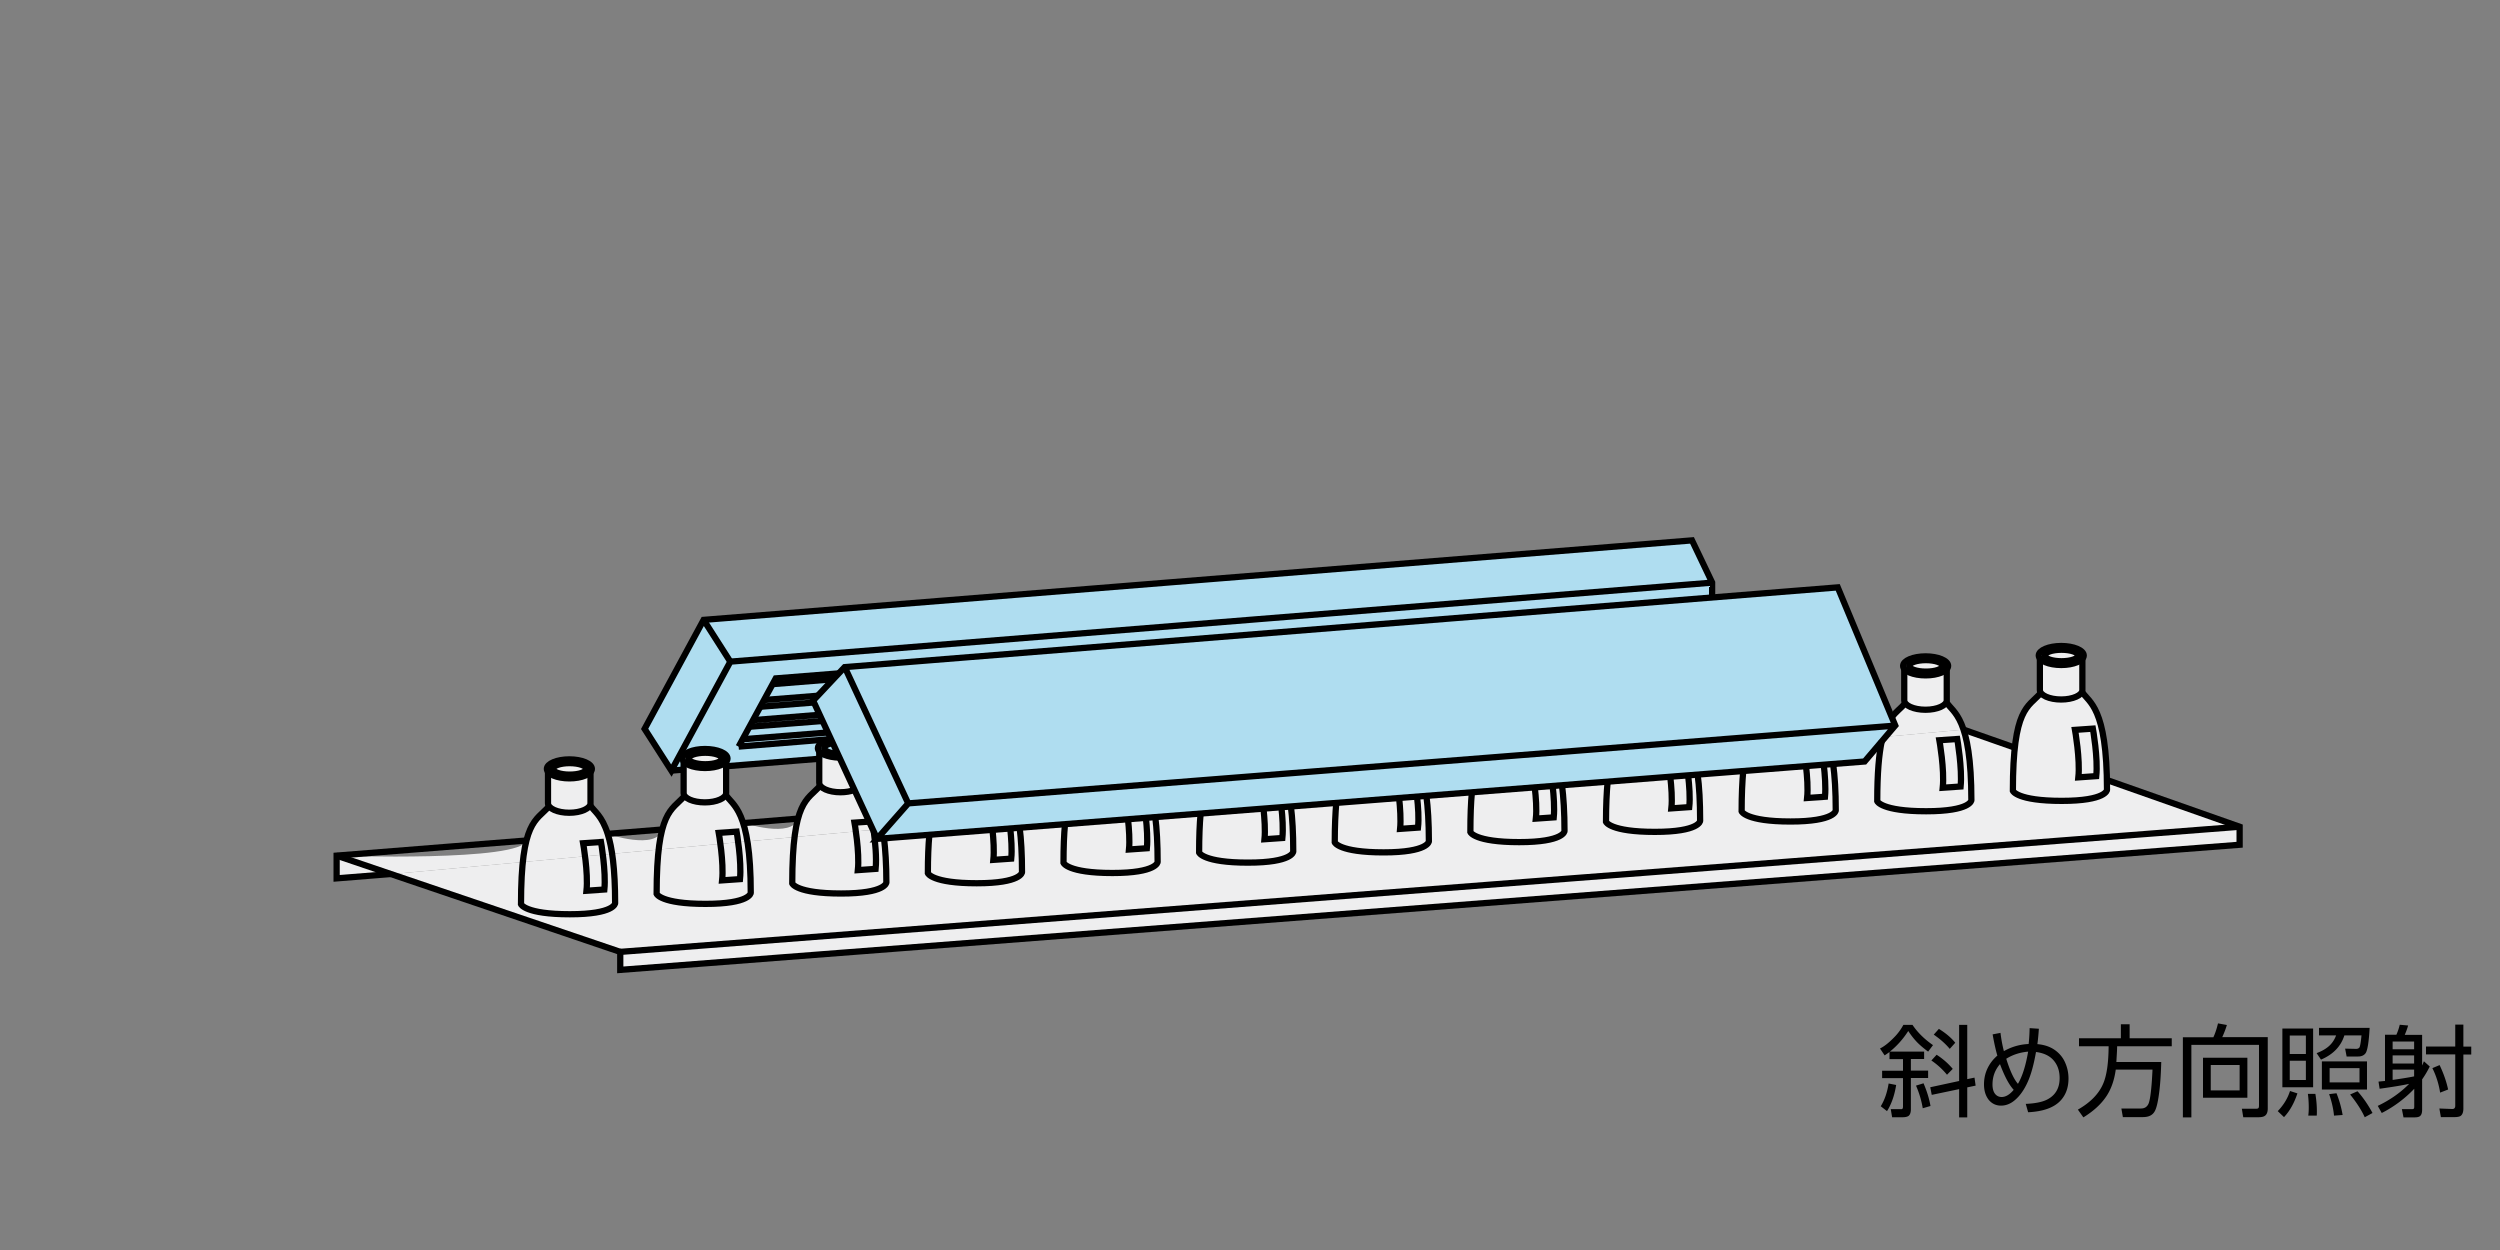 <svg xmlns="http://www.w3.org/2000/svg" id="a" viewBox="0 0 200 100"><rect x="0" y="0" width="200" height="100" fill="#808080" stroke="none"/><defs><style>.b{fill:#afddf0}.c{fill:none;stroke:#000;stroke-width:.5px}.d{fill:#eeeeef}</style></defs><path d="M136.96 47.79V46.6l-1.6-3.37-79.08 6.36-4.72 8.72 2.14 3.34 13.43-1.08z" class="b"/><path d="M157.07 58.37c-.47-1.41-1.06-1.72-1.38-2.22v.02s.04-.1.04-.15v-2.51h.02c.06-.08.09-.16.09-.25 0-.42-.81-.76-1.8-.76s-1.8.34-1.8.76c0 .09.03.17.1.24v2.51c0 .08.03.16.08.23h-.02c-.36.42-.73.68-.71.63l-86.15 3.8v1.93c0 .08.03.17.09.24h-.02c-.63.72-1.32.98-1.77 2.63s-4.38.36-4.38.36c-.47-1.46-1.09-1.77-1.4-2.27v.04c.02-.06.04-.11.04-.17v-2.51c.06-.08.1-.16.1-.24 0-.42-.81-.76-1.8-.76s-1.8.34-1.8.76c0 .1.05.2.14.29l-.04-.05v2.51c0 .09.03.17.09.25h-.03c-.63.72-1.34.98-1.78 2.68s-4.37.36-4.37.36h.01c-.47-1.5-1.1-1.81-1.42-2.32v.02s.04-.1.04-.15v-2.51c.07-.07.11-.15.11-.24 0-.42-.81-.76-1.8-.76s-1.8.34-1.8.76c0 .09.04.17.11.25s0 2.5 0 2.5c0 .07.02.15.07.21v.03c-.65.73-1.36.99-1.8 2.72s-15.18 1.23-15.18 1.23v1.82l4.34-.35" class="d"/><path d="m31.28 69.93 18.34 6.23v1.43l129.54-10.01v-1.44l-10.63-3.74c-.11-5.93-1.48-6.23-2-7.08v.02s.04-.1.04-.15v-2.51h.01q.09-.12.09-.24c0-.42-.81-.76-1.8-.76s-1.8.34-1.8.76c0 .1.05.2.14.29l-.04-.05v2.51c0 .07.02.14.07.21v.04c-.8.92-1.72 1.09-2.08 4.36v.02l-4.11-1.45" class="d"/><path d="m151.61 58.04-78.96 6.23-2.49 2.83 79.01-6.18 2.44-2.89-4.59-11.04-79.46 6.38-2.51 2.68 5.11 11.03" class="b"/><path d="m58.09 61.3 7.45-.6M53.7 61.65l.98-.08M59.09 59.73l7.37-.6M61.82 54.73l4.84-.39M61.11 56l4.29-.34M60.82 56.54l4.29-.34M60.24 57.61l5.33-.43M59.95 58.14l5.85-.46M59.4 59.14l6.81-.54M59.44 65.85l4.39-.36M48.62 66.71l4.35-.35M31.27 69.92l-4.34.35v-1.82l15.18-1.21M49.62 76.15l129.54-10.01M161.18 59.81l-4.1-1.44" class="c"/><path d="m26.93 68.45 22.69 7.7v1.44l129.55-10.01v-1.44l-10.62-3.74M46.91 61.51c0 .26-.6.46-1.34.46s-1.34-.21-1.34-.46.6-.46 1.34-.46 1.34.21 1.34.46Z" class="c"/><path d="M47.35 61.51c0 .42-.81.76-1.8.76s-1.8-.34-1.8-.76.81-.76 1.8-.76 1.8.34 1.8.76Z" class="c"/><path d="M43.84 61.75v2.51c0 .42.76.76 1.7.76s1.7-.34 1.7-.76v-2.51" class="c"/><path d="M47.2 64.4c.32.51.95.82 1.42 2.32.34 1.07.59 2.75.59 5.54 0 0-.04.88-3.62.88s-3.91-.8-3.91-.8c0-6.69 1.21-6.66 2.23-7.82" class="c"/><path d="M46.92 71.26c.15-1.44-.27-3.8-.27-3.8l1.43-.1s.41 2.36.27 3.8zM57.76 60.68c0 .26-.6.46-1.34.46s-1.34-.21-1.34-.46.6-.46 1.34-.46 1.34.21 1.34.46Z" class="c"/><path d="M58.2 60.68c0 .42-.81.76-1.8.76s-1.8-.34-1.8-.76.81-.76 1.8-.76 1.8.34 1.8.76Z" class="c"/><path d="M54.69 60.93v2.51c0 .42.76.75 1.7.75s1.7-.34 1.7-.75v-2.51" class="c"/><path d="M58.05 63.57c.55.88 2.01 1.17 2.01 7.86 0 0-.04.88-3.62.88s-3.91-.8-3.91-.8c0-6.69 1.21-6.66 2.23-7.83" class="c"/><path d="M57.77 70.43c.15-1.44-.27-3.8-.27-3.8l1.43-.1s.41 2.36.27 3.8zM67.02 60.31c-.62-.04-1.09-.23-1.09-.46 0-.18.28-.33.69-.4" class="c"/><path d="M67.16 60.61c-.96-.02-1.73-.35-1.73-.76 0-.31.43-.57 1.06-.69" class="c"/><path d="M65.54 60.11v2.51c0 .42.76.76 1.7.76.42 0 .81-.07 1.1-.18" class="c"/><path d="M70.72 67.05c.11.93.19 2.09.19 3.55 0 0-.04.88-3.62.88s-3.91-.8-3.91-.8c0-6.69 1.21-6.65 2.23-7.82" class="c"/><path d="M69.9 66.5c.11.82.24 2.1.15 3.01l-1.42.1c.15-1.44-.27-3.8-.27-3.8l1.17-.08M81.57 66.21c.12.93.19 2.09.19 3.57 0 0-.04.88-3.62.88s-3.91-.8-3.91-.8c0-1.24.04-2.25.12-3.08" class="c"/><path d="M80.82 66.27c.08.77.15 1.71.08 2.42l-1.43.1c.07-.71.01-1.63-.07-2.4M92.42 65.36c.12.93.19 2.11.19 3.6 0 0-.04.88-3.62.88s-3.91-.81-3.91-.81c0-1.25.04-2.27.12-3.1" class="c"/><path d="M91.67 65.42c.08.77.15 1.72.08 2.44l-1.43.1c.07-.71 0-1.66-.08-2.42M103.27 64.51c.12.94.19 2.12.19 3.62 0 0-.04.88-3.62.88s-3.91-.8-3.91-.8c0-1.26.04-2.29.12-3.13" class="c"/><path d="M102.51 64.57c.09.78.15 1.74.08 2.47l-1.43.1c.07-.72 0-1.67-.08-2.44M114.11 63.66c.12.94.2 2.13.2 3.65 0 0-.04.88-3.62.88s-3.91-.8-3.91-.8c0-1.28.05-2.32.12-3.16" class="c"/><path d="M113.36 63.72c.09.78.16 1.76.08 2.49l-1.43.1c.07-.73 0-1.7-.08-2.47M124.96 62.82c.12.95.2 2.14.2 3.67 0 0-.04.88-3.62.88s-3.91-.8-3.91-.8c0-1.29.04-2.33.12-3.18" class="c"/><path d="M124.21 62.87c.09.78.16 1.78.09 2.52l-1.43.1c.08-.74 0-1.72-.09-2.51M135.81 61.97c.13.95.2 2.15.2 3.7 0 0-.04.88-3.62.88s-3.91-.8-3.91-.8c0-1.3.05-2.35.13-3.21" class="c"/><path d="M135.05 62.02c.09.79.17 1.8.09 2.55l-1.43.1c.08-.75 0-1.75-.09-2.54M146.65 61.12c.13.95.21 2.16.21 3.72 0 0-.04.88-3.62.88s-3.91-.81-3.91-.81c0-1.32.05-2.38.13-3.24" class="c"/><path d="M145.9 61.17c.09.79.17 1.81.1 2.57l-1.43.1c.08-.75 0-1.76-.09-2.55M155.41 53.27c0 .26-.6.46-1.34.46s-1.34-.21-1.34-.46.6-.46 1.34-.46 1.34.21 1.34.46Z" class="c"/><path d="M155.85 53.27c0 .42-.81.76-1.8.76s-1.8-.34-1.8-.76.81-.76 1.8-.76 1.8.34 1.8.76Z" class="c"/><path d="M152.34 53.51v2.51c0 .42.76.76 1.7.76s1.7-.34 1.7-.76v-2.51" class="c"/><path d="M151.34 57.38c.34-.45.72-.71 1.07-1.11M155.7 56.16c.55.88 2.01 1.17 2.01 7.86 0 0-.04.88-3.62.88s-3.91-.8-3.91-.8c0-2.28.14-3.77.36-4.81" class="c"/><path d="M155.42 63.02c.15-1.44-.27-3.8-.27-3.8l1.43-.1s.41 2.36.27 3.8z" class="c"/><ellipse cx="164.92" cy="52.44" class="c" rx="1.34" ry=".46"/><path d="M166.7 52.44c0 .42-.81.76-1.8.76s-1.8-.34-1.8-.76.81-.76 1.8-.76 1.8.34 1.8.76Z" class="c"/><path d="M163.19 52.69v2.51c0 .42.76.76 1.7.76s1.7-.34 1.7-.76v-2.51" class="c"/><path d="M166.55 55.33c.55.88 2.01 1.17 2.01 7.86 0 0-.04.88-3.62.88s-3.91-.8-3.91-.8c0-6.69 1.21-6.66 2.23-7.83" class="c"/><path d="M166.27 62.19c.15-1.44-.27-3.8-.27-3.8l1.43-.1s.42 2.36.27 3.8zM56.29 49.59l2.14 3.35M67.58 53.37l5.08 10.91M151.61 58.05l-78.95 6.22-2.5 2.84 79.01-6.19 2.45-2.88-4.6-11.05-79.45 6.38-2.52 2.68 5.11 11.04" class="c"/><path d="M136.97 47.79V46.6l-1.61-3.37-79.07 6.36-4.72 8.72 2.14 3.34 4.72-8.72 78.54-6.32" class="c"/><path d="m59.09 59.73 2.97-5.46 5.04-.4" class="c"/><path d="M151.19 84.13h2.74v.59h-1.06v.93h1.38v.59h-1.38v2.5c0 .25-.06.42-.17.52q-.15.12-.51.12h-.82l-.11-.65h.77c.07.01.11 0 .14-.01.05-.03.07-.1.07-.2v-2.27h-1.67v-.59h1.67v-.93h-1.08v-.57q-.225.165-.39.27l-.37-.55c.36-.18.73-.48 1.12-.88.32-.32.56-.66.75-1.01h.73c.4.6.95 1.14 1.64 1.62l-.39.52c-.36-.27-.66-.52-.9-.77-.23-.24-.46-.53-.69-.88q-.615.96-1.47 1.65m.5 2.68c-.05.33-.13.68-.25 1.05-.14.41-.3.75-.48 1.03l-.5-.39c.32-.52.52-1.13.63-1.82l.61.12Zm2.19-.15c.28.65.46 1.25.56 1.82l-.62.18c-.11-.66-.3-1.26-.54-1.81l.61-.19Zm3.5-.33.58-.12.09.64-.67.14v2.4h-.65v-2.26l-2.19.46-.12-.61 2.31-.5v-4.49h.65v4.35Zm-2.45-1.95c.51.33.94.71 1.29 1.13l-.46.47c-.37-.45-.79-.83-1.25-1.14zm.18-2.07c.55.34.99.71 1.31 1.11l-.44.49c-.33-.4-.76-.78-1.28-1.14zM159.79 84.46c-.15-.52-.27-1.09-.38-1.71l.63-.12c.06.51.15.99.27 1.46q.93-.525 1.98-.57c.05-.42.07-.85.08-1.27l.74.05q-.06.825-.12 1.23c.58.05 1.06.22 1.45.51.33.25.58.55.75.92.19.41.29.85.29 1.32 0 .72-.21 1.3-.62 1.75-.53.58-1.4.89-2.61.95l-.19-.67c.72-.03 1.28-.14 1.66-.32q1.05-.51 1.05-1.74c0-.5-.12-.93-.38-1.29-.31-.44-.81-.71-1.51-.8-.18 1.02-.4 1.82-.67 2.41q-.42.93-1.02 1.44c-.34.29-.71.44-1.11.44s-.73-.16-.98-.46c-.25-.32-.38-.73-.38-1.24q0-1.08.69-1.92c.1-.12.22-.24.35-.36Zm1.31 2.73c-.28-.3-.54-.74-.8-1.32-.12-.27-.22-.52-.3-.74-.4.46-.6 1-.6 1.63 0 .37.09.64.26.81.13.13.29.19.47.19.32 0 .65-.19.97-.58Zm.34-.49c.35-.6.62-1.45.81-2.57-.66.06-1.24.25-1.75.57.3.97.61 1.63.93 2ZM169.31 84.96h3.59c-.03 1.06-.09 1.93-.19 2.62-.09.65-.2 1.08-.32 1.3-.11.21-.28.35-.49.42-.14.05-.32.07-.55.07h-1.52l-.12-.69h1.56c.29 0 .49-.12.61-.38.11-.25.2-.86.27-1.84.02-.34.04-.63.05-.89h-2.94c-.12.87-.38 1.6-.79 2.19-.42.61-1.02 1.15-1.8 1.63l-.44-.62c1-.57 1.68-1.26 2.03-2.09.28-.66.42-1.65.43-2.98h-2.37v-.64h3.35v-1.12h.7v1.12h3.37v.64h-4.37c0 .3-.03.71-.06 1.24ZM181.42 82.97v5.71q0 .405-.21.57c-.11.09-.3.13-.56.13h-1.19l-.11-.68h1.11c.1 0 .17-.01.21-.05s.05-.12.05-.24v-4.82h-5.41v5.8h-.68v-6.41h2.44c.15-.32.27-.69.37-1.11l.71.13c-.08.27-.2.6-.37.97h3.63Zm-1.63 1.65v3.2h-3.55v-3.2zm-.62.58h-2.31v2.03h2.31zM183.79 87.48c-.26.78-.62 1.42-1.07 1.89l-.5-.48c.46-.48.79-1.01.98-1.61l.59.19Zm-1.2-5.2h2.46v4.7h-2.46zm1.88.56h-1.29v1.48h1.29zm0 2.02h-1.29v1.54h1.29zm.76 2.65c.08.48.12.95.12 1.4 0 .1 0 .21-.01.34h-.68c.03-.2.04-.41.04-.64 0-.36-.02-.73-.07-1.1zm.29-4.7v-.58h4.05c-.06 1.12-.17 1.8-.32 2.02q-.195.27-.6.27h-.92l-.12-.63.88.02q.18 0 .27-.12c.05-.1.11-.42.16-.96h-1.37c-.28.89-.91 1.53-1.87 1.94l-.35-.52c.38-.14.7-.32.95-.53.27-.23.47-.52.61-.89h-1.37Zm3.84 2.1v2.25h-3.61v-2.25zm-2.44 2.55c.22.55.39 1.14.49 1.74l-.69.05c-.05-.54-.18-1.11-.39-1.72l.58-.07Zm1.84-2.01h-2.39v1.14h2.39zm-.16 1.85c.2.22.42.5.65.83.23.34.41.64.55.91l-.62.34c-.25-.55-.64-1.16-1.17-1.82zM192.72 86.71c-.49.11-1.28.24-2.35.39l-.09-.57c.18-.02.35-.04.52-.05v-3.7h.91c.12-.27.21-.54.27-.8l.67.06c-.07.25-.16.49-.27.75h1.39v2.45c.04-.08.09-.2.14-.34l.47.42c-.19.38-.39.72-.61 1.03v2.43c0 .23-.05.39-.14.48-.08.09-.24.13-.47.13h-.88l-.13-.66h.77c.08 0 .13 0 .16-.02.04-.03.06-.08.06-.17V87.1a9.6 9.6 0 0 1-2.6 1.94l-.32-.57c.98-.47 1.81-1.05 2.5-1.75Zm.41-3.39h-1.72v.62h1.72zm0 1.11h-1.72v.65h1.72zm0 1.68v-.54h-1.72v.82h.03c.75-.11 1.31-.2 1.69-.28m3.28-4.14h.66v1.76h.63v.63h-.63v4.32c0 .26-.06.44-.17.55-.09.1-.29.14-.57.14h-1.06l-.12-.69 1.02.04h.02c.15 0 .23-.09.23-.26v-4.11h-2.34v-.63h2.34v-1.76Zm-1.24 3.24c.31.65.54 1.3.68 1.95l-.64.25c-.11-.7-.32-1.36-.62-1.96l.57-.24Z"/></svg>